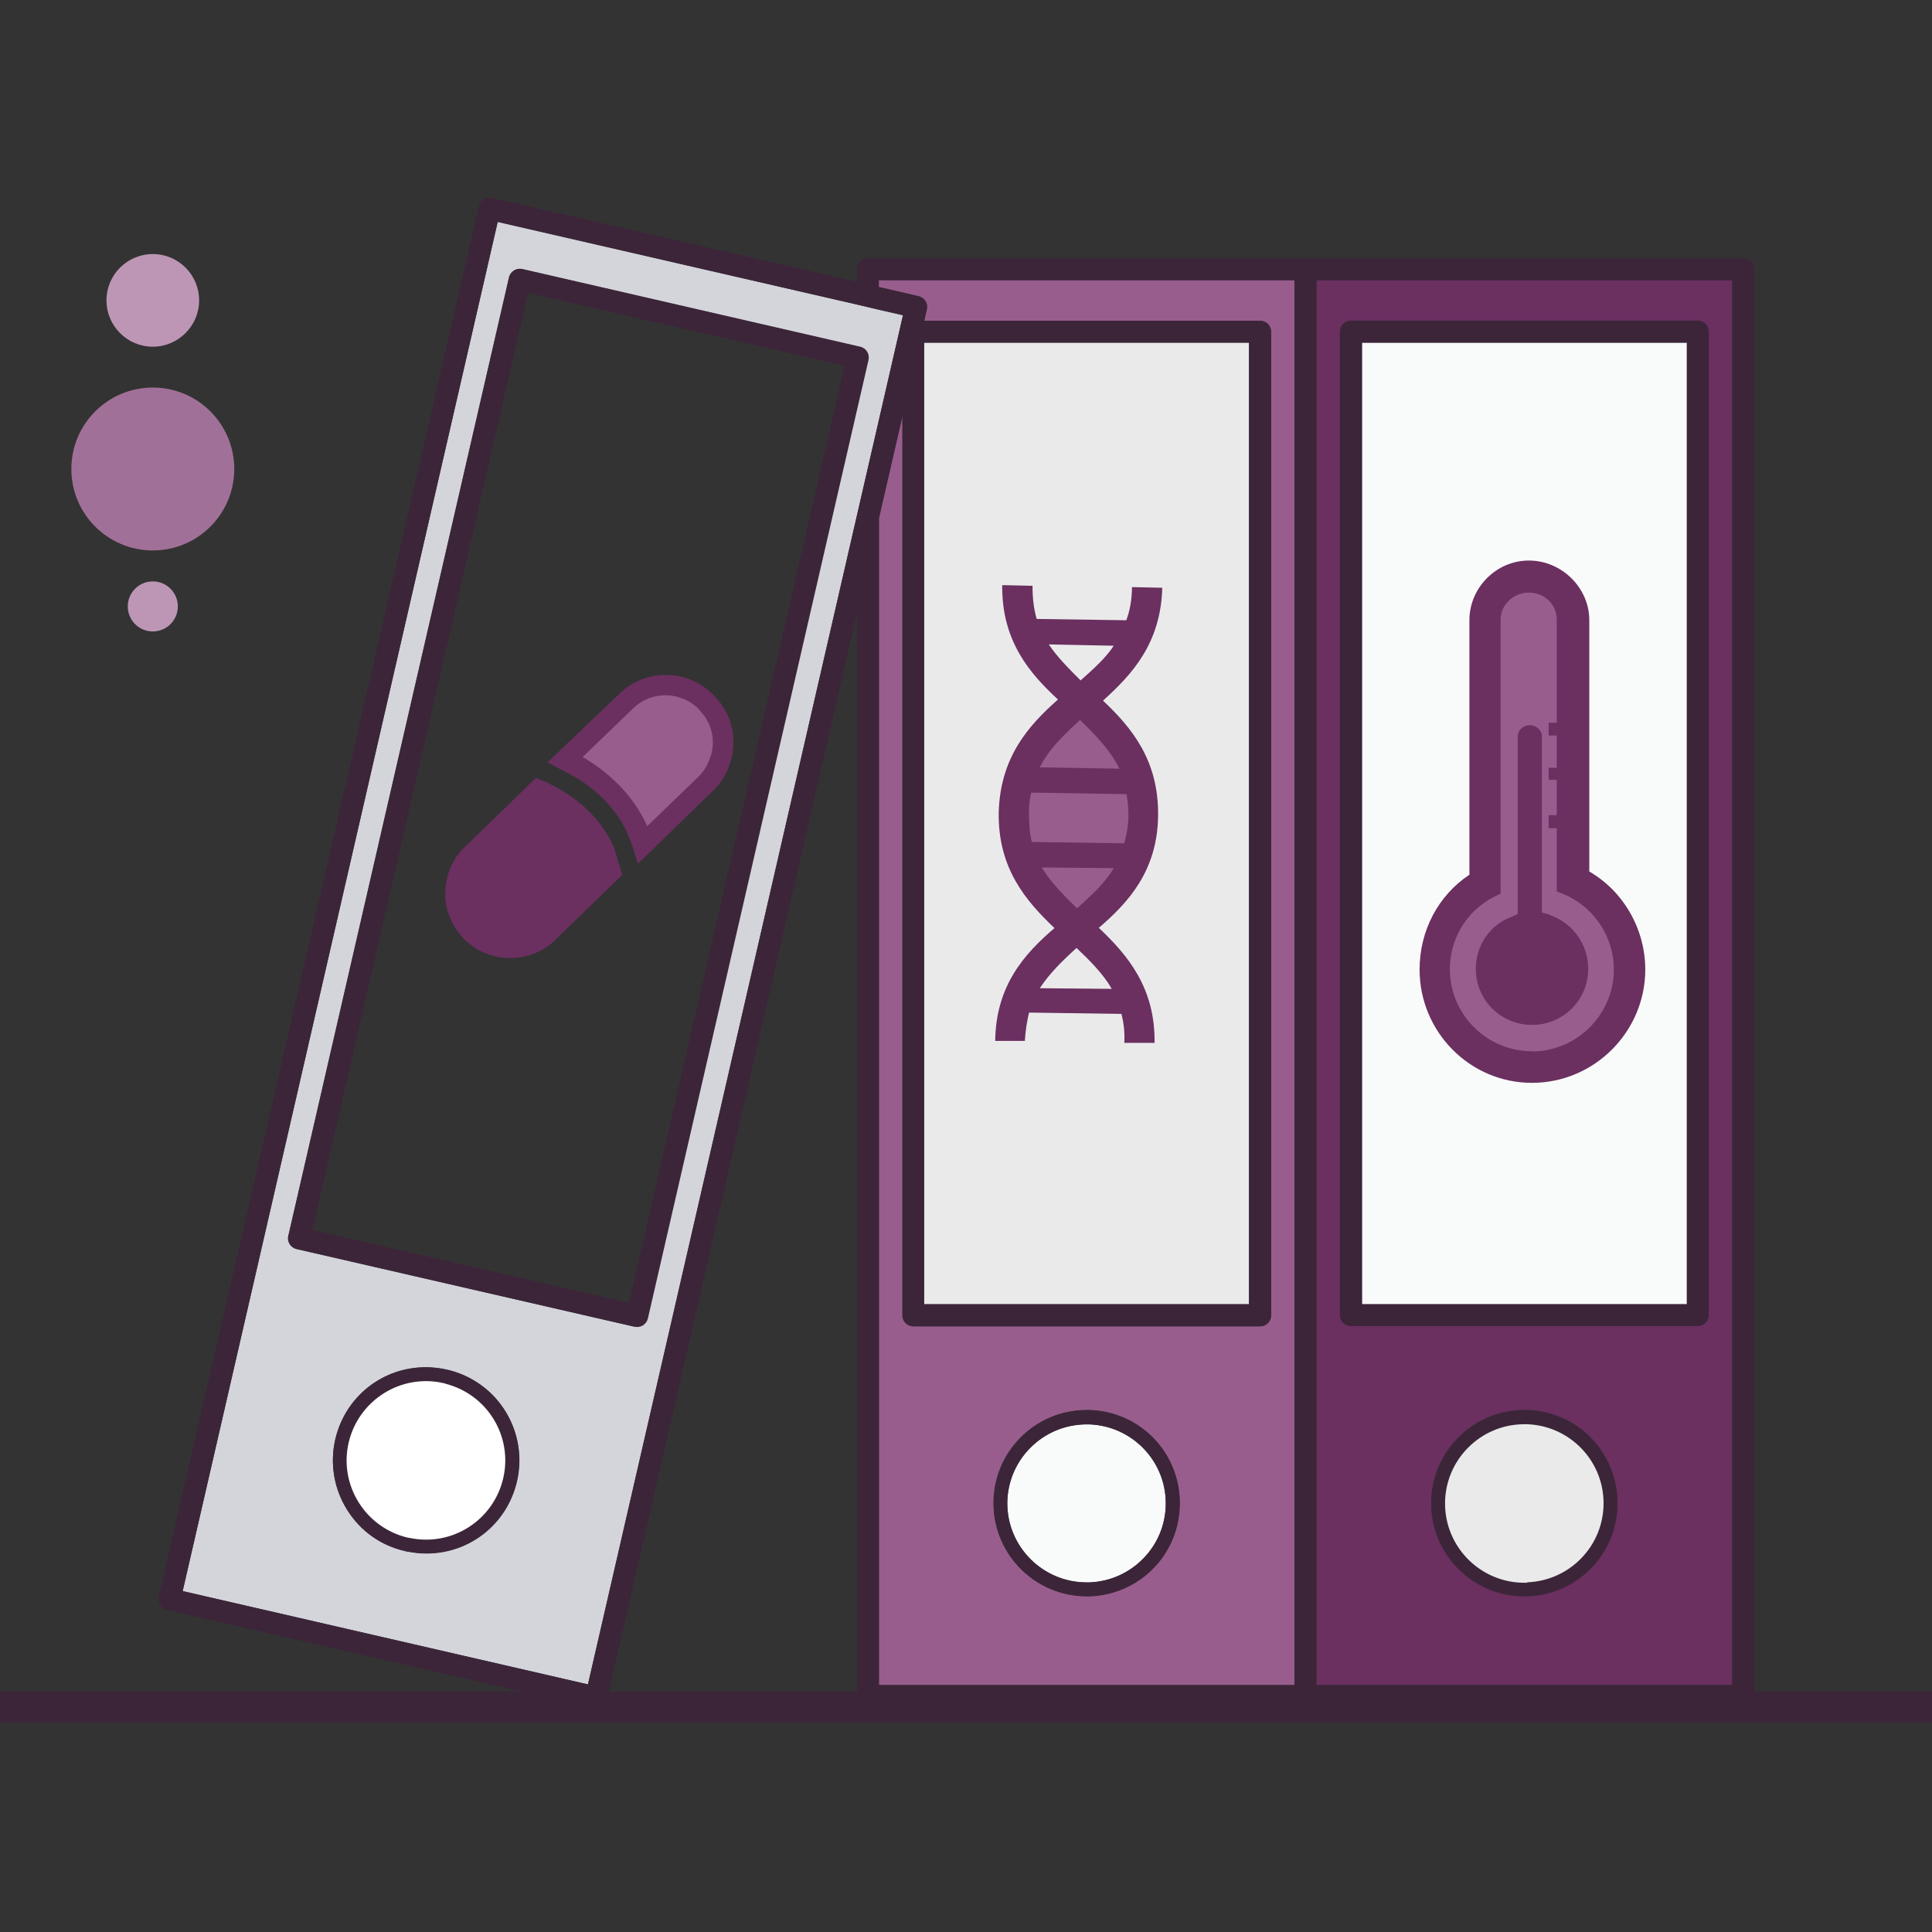 <svg width="88" height="88" viewBox="0 0 88 88" fill="none" xmlns="http://www.w3.org/2000/svg">
<rect x="0" y="0" width="88" height="88" fill="#333333" stroke="none"/>
<g clip-path="url(#clip0_1297_530)">
<path fill-rule="evenodd" clip-rule="evenodd" d="M28.91 60.432L13.51 56.892C13.24 56.832 13.07 56.562 13.13 56.292L23.18 12.642C23.24 12.372 23.51 12.202 23.78 12.262L39.02 15.772L39.17 15.812V15.822V15.832V15.842V15.862V15.872V15.892V15.912V15.932V15.952V15.962V15.982V15.992L38.88 17.272L38.64 18.292L29.12 59.652C29.06 59.922 28.79 60.092 28.52 60.032L28.91 60.432ZM22.67 10.102L8.32 72.472L26.78 76.722L39.03 23.492L39.53 21.322L40.03 19.152L41.13 14.362L40.03 14.112L39.53 13.992L39.03 13.872L22.67 10.112V10.102ZM20.5 62.422C22.72 63.012 24.05 65.232 23.54 67.462C23.09 69.402 21.4 70.752 19.41 70.752C19.14 70.752 18.87 70.722 18.6 70.672H18.57C18.57 70.672 18.49 70.652 18.45 70.642C17.34 70.392 16.41 69.722 15.81 68.762C15.21 67.802 15.02 66.662 15.27 65.562C15.72 63.622 17.41 62.272 19.4 62.272C19.72 62.272 20.04 62.312 20.36 62.382C20.4 62.392 20.44 62.402 20.48 62.412H20.51L20.5 62.422Z" fill="#D4D5DB"/>
<path fill-rule="evenodd" clip-rule="evenodd" d="M40.02 23.592V76.752H58.959V12.762H40.02V13.072L41.83 13.492C42.1 13.552 42.27 13.822 42.209 14.092L42.09 14.612H57.39C57.67 14.612 57.89 14.832 57.89 15.112V59.912C57.89 60.192 57.67 60.412 57.39 60.412H41.599C41.319 60.412 41.099 60.192 41.099 59.912V18.942L40.029 23.592H40.02ZM45.249 68.462C45.249 66.122 47.15 64.222 49.489 64.222C49.529 64.222 49.57 64.222 49.61 64.222H49.64C51.93 64.302 53.73 66.162 53.73 68.462C53.73 70.762 51.93 72.612 49.64 72.702H49.61C49.61 72.702 49.529 72.702 49.489 72.702C47.15 72.702 45.249 70.802 45.249 68.462Z" fill="#985D8D"/>
<path fill-rule="evenodd" clip-rule="evenodd" d="M59.961 12.762V76.752H78.901V12.762H59.961ZM62.031 35.222V59.402H76.831V15.602H62.031V35.212V35.222ZM65.191 68.462C65.191 66.122 67.091 64.222 69.431 64.222C69.471 64.222 69.511 64.222 69.551 64.222H69.581C71.871 64.302 73.671 66.162 73.671 68.462C73.671 70.762 71.871 72.612 69.581 72.702H69.551C69.551 72.702 69.471 72.702 69.431 72.702C67.091 72.702 65.191 70.802 65.191 68.462Z" fill="#6B2F60"/>
<path d="M49.62 59.412H56.89V15.612H42.09V59.412H49.62Z" fill="#EAEAEB"/>
<path d="M45.879 68.472C45.879 70.462 47.499 72.082 49.489 72.082C49.529 72.082 49.579 72.082 49.619 72.082C51.549 72.012 53.099 70.432 53.099 68.482C53.099 66.532 51.549 64.952 49.619 64.882C49.579 64.882 49.529 64.882 49.489 64.882C47.499 64.882 45.879 66.502 45.879 68.492V68.472Z" fill="#F9FBFB"/>
<path d="M62.029 35.222V59.412H76.829V15.612H62.029V35.222Z" fill="#F9FBFB"/>
<path d="M69.431 72.712C67.091 72.712 65.191 70.812 65.191 68.472C65.191 66.132 67.091 64.232 69.431 64.232C69.471 64.232 69.511 64.232 69.551 64.232H69.581C71.871 64.312 73.671 66.172 73.671 68.472C73.671 70.772 71.871 72.622 69.581 72.712H69.551C69.551 72.712 69.471 72.712 69.431 72.712ZM19.411 70.762C19.141 70.762 18.871 70.732 18.601 70.682H18.571C18.571 70.682 18.491 70.662 18.451 70.652C17.341 70.402 16.411 69.732 15.811 68.772C15.211 67.812 15.021 66.672 15.271 65.572C15.721 63.632 17.411 62.282 19.401 62.282C19.721 62.282 20.041 62.322 20.361 62.392C20.401 62.402 20.441 62.412 20.481 62.422H20.511C22.731 63.022 24.061 65.242 23.551 67.472C23.101 69.412 21.411 70.762 19.421 70.762H19.411ZM20.221 63.002C18.281 62.552 16.341 63.772 15.891 65.712C15.441 67.652 16.661 69.592 18.601 70.042C18.641 70.042 18.681 70.052 18.731 70.062C20.631 70.432 22.491 69.232 22.931 67.332C23.371 65.432 22.221 63.542 20.351 63.042C20.311 63.032 20.271 63.012 20.231 63.002H20.221ZM49.501 72.712C47.161 72.712 45.261 70.812 45.261 68.472C45.261 66.132 47.161 64.232 49.501 64.232C49.541 64.232 49.581 64.232 49.621 64.232H49.651C51.941 64.312 53.741 66.172 53.741 68.472C53.741 70.772 51.941 72.622 49.651 72.712H49.621C49.621 72.712 49.541 72.712 49.501 72.712ZM62.041 35.222V59.402H76.841V15.602H62.041V35.212V35.222ZM49.631 76.752H58.971V12.762H40.031V13.072L41.841 13.492C42.111 13.552 42.281 13.822 42.221 14.092L42.101 14.612H57.401C57.681 14.612 57.901 14.832 57.901 15.112V59.912C57.901 60.192 57.681 60.412 57.401 60.412H41.611C41.331 60.412 41.111 60.192 41.111 59.912V18.942L40.041 23.592V76.752H49.641H49.631ZM39.031 12.842V12.262C39.031 11.982 39.251 11.762 39.531 11.762H79.411C79.691 11.762 79.911 11.982 79.911 12.262V77.252C79.911 77.532 79.691 77.752 79.411 77.752H39.531C39.251 77.752 39.031 77.532 39.031 77.252V27.932L27.641 77.422C27.581 77.692 27.311 77.862 27.041 77.802L7.611 73.332C7.341 73.272 7.171 73.002 7.231 72.732L21.811 9.392C21.871 9.122 22.141 8.952 22.411 9.012L39.031 12.832V12.842ZM22.671 10.102L8.321 72.472L26.781 76.722L41.131 14.352L22.671 10.102ZM24.051 13.342L14.231 56.022L28.651 59.342L38.471 16.662L24.051 13.342ZM13.141 56.282L23.191 12.632C23.251 12.362 23.521 12.192 23.791 12.252L39.181 15.792C39.451 15.852 39.621 16.122 39.561 16.392L29.511 60.052C29.451 60.322 29.181 60.492 28.911 60.432L13.511 56.892C13.241 56.832 13.071 56.562 13.131 56.292L13.141 56.282ZM49.621 59.402H56.891V15.602H42.091V59.402H49.621ZM69.561 76.752H78.901V12.762H59.961V76.752H69.561ZM61.031 59.902V15.102C61.031 14.822 61.251 14.602 61.531 14.602H77.331C77.611 14.602 77.831 14.822 77.831 15.102V59.902C77.831 60.182 77.611 60.402 77.331 60.402H61.531C61.251 60.402 61.031 60.182 61.031 59.902ZM45.881 68.462C45.881 70.452 47.501 72.072 49.491 72.072C49.531 72.072 49.581 72.072 49.621 72.072C51.551 72.002 53.101 70.422 53.101 68.472C53.101 66.522 51.551 64.942 49.621 64.872C49.581 64.872 49.531 64.872 49.491 64.872C47.501 64.872 45.881 66.492 45.881 68.482V68.462ZM69.561 72.062C71.491 71.992 73.041 70.412 73.041 68.462C73.041 66.512 71.491 64.932 69.561 64.862C69.521 64.862 69.481 64.862 69.431 64.862C67.441 64.862 65.821 66.482 65.821 68.472C65.821 70.462 67.441 72.082 69.431 72.082C69.471 72.082 69.511 72.082 69.561 72.082V72.062Z" fill="#3C2539"/>
<path d="M69.56 72.072C71.49 72.002 73.04 70.422 73.04 68.472C73.04 66.522 71.49 64.942 69.56 64.872C69.52 64.872 69.48 64.872 69.43 64.872C67.44 64.872 65.82 66.492 65.82 68.482C65.82 70.472 67.44 72.092 69.43 72.092C69.47 72.092 69.51 72.092 69.56 72.092V72.072Z" fill="#EAEAEB"/>
<path d="M20.21 63.002C18.27 62.552 16.331 63.772 15.88 65.712C15.431 67.652 16.651 69.592 18.59 70.042C18.631 70.042 18.671 70.052 18.721 70.062C20.62 70.432 22.48 69.232 22.921 67.332C23.36 65.432 22.21 63.542 20.34 63.042C20.3 63.032 20.261 63.012 20.221 63.002H20.21Z" fill="white"/>
<path d="M-1 78.452H89.45V77.042H-1V78.452Z" fill="#3C2539"/>
<path d="M72.38 39.692C73.92 40.572 74.94 42.292 74.94 44.162C74.94 46.982 72.63 49.322 69.78 49.322C66.93 49.322 64.66 46.982 64.66 44.162C64.66 42.402 65.5 40.792 66.93 39.842V28.242C66.93 26.782 68.14 25.532 69.64 25.532C71.14 25.532 72.39 26.782 72.39 28.242V39.702L72.38 39.692Z" fill="#6B2F60"/>
<path d="M69.779 47.892C71.829 47.892 73.509 46.202 73.509 44.162C73.509 42.512 72.409 41.082 70.909 40.612V37.722H70.539V37.132H70.909V35.522H70.539V34.972H70.909V33.502H70.539V32.922H70.909V28.232C70.909 27.532 70.359 26.992 69.629 26.992C68.939 26.992 68.349 27.542 68.349 28.232V40.712C66.989 41.262 66.039 42.582 66.039 44.152C66.039 46.202 67.719 47.882 69.769 47.882L69.779 47.892Z" fill="#985D8D"/>
<path d="M70.581 41.672C71.641 42.042 72.341 43.022 72.341 44.122C72.341 45.552 71.201 46.682 69.781 46.682C68.361 46.682 67.221 45.552 67.221 44.122C67.221 43.102 67.841 42.142 68.801 41.782L69.131 41.632V33.542C69.131 33.252 69.391 33.032 69.681 33.032C69.971 33.032 70.231 33.252 70.231 33.542V41.562L70.601 41.672H70.581Z" fill="#6B2F60"/>
<path fill-rule="evenodd" clip-rule="evenodd" d="M25.27 42.832L28.33 39.862V39.792L27.96 38.572L27.71 38.092C26.81 36.542 25.28 35.772 24.5 35.462L24.41 35.432L21.17 38.582C20.79 38.932 20.51 39.412 20.38 39.942C20.11 40.932 20.38 41.982 21.12 42.752C22.24 43.902 24.1 43.942 25.28 42.832H25.27Z" fill="#6B2F60"/>
<path fill-rule="evenodd" clip-rule="evenodd" d="M24.93 34.722L25.53 35.042C26.73 35.612 28.24 36.682 28.82 38.602L29.06 39.342L32.45 36.042C32.88 35.642 33.16 35.152 33.3 34.602C33.59 33.552 33.3 32.462 32.52 31.682C31.36 30.452 29.4 30.422 28.19 31.622L24.93 34.732V34.722Z" fill="#6B2F60"/>
<path fill-rule="evenodd" clip-rule="evenodd" d="M31.849 32.342C32.389 32.872 32.589 33.642 32.399 34.352C32.279 34.752 32.099 35.102 31.819 35.372L29.479 37.632C28.769 36.042 27.529 35.062 26.539 34.482L28.829 32.272C29.689 31.432 31.049 31.482 31.859 32.332L31.849 32.342Z" fill="#985D8D"/>
<path d="M45.33 47.412H46.68C46.71 46.932 46.78 46.512 46.87 46.122L51.08 46.182C51.18 46.572 51.24 47.022 51.21 47.502H52.59C52.62 44.992 51.37 43.512 50.05 42.262C51.4 41.102 52.72 39.662 52.75 37.152C52.78 34.612 51.53 33.132 50.24 31.912C51.56 30.722 52.87 29.312 52.94 26.772L51.56 26.742C51.56 27.322 51.46 27.832 51.3 28.252L47.22 28.192C47.09 27.742 47.03 27.262 47.03 26.682L45.65 26.652C45.62 29.192 46.9 30.672 48.19 31.862C46.84 33.052 45.55 34.502 45.49 37.032C45.46 39.542 46.71 41.022 48.03 42.272C46.68 43.432 45.36 44.872 45.33 47.412ZM49.03 43.172C49.67 43.782 50.25 44.362 50.64 45.042L47.36 45.012C47.81 44.332 48.39 43.762 49.03 43.182V43.172ZM50.73 29.412C50.35 29.992 49.8 30.472 49.22 30.992C48.67 30.442 48.16 29.932 47.77 29.352L50.73 29.412Z" fill="#6B2F60"/>
<path d="M46.999 38.352C46.899 37.962 46.869 37.512 46.869 37.032C46.869 36.712 46.899 36.392 46.969 36.102L51.309 36.172C51.369 36.462 51.399 36.782 51.399 37.132C51.399 37.612 51.309 38.032 51.209 38.412L46.999 38.352Z" fill="#985D8D"/>
<path d="M49.189 32.792C49.929 33.502 50.569 34.172 50.989 35.012L47.359 34.952C47.779 34.122 48.449 33.472 49.189 32.802V32.792Z" fill="#985D8D"/>
<path d="M49.059 41.372C48.419 40.762 47.869 40.182 47.449 39.512L50.729 39.542C50.309 40.252 49.699 40.792 49.059 41.372Z" fill="#985D8D"/>
<path fill-rule="evenodd" clip-rule="evenodd" d="M6.96 17.652C9.01 17.652 10.67 19.312 10.67 21.362C10.67 23.412 9.01 25.072 6.96 25.072C4.91 25.072 3.25 23.412 3.25 21.362C3.25 19.312 4.91 17.652 6.96 17.652Z" fill="#A17098"/>
<path fill-rule="evenodd" clip-rule="evenodd" d="M6.96 11.572C8.13 11.572 9.07 12.522 9.07 13.682C9.07 14.842 8.12 15.792 6.96 15.792C5.8 15.792 4.85 14.852 4.85 13.682C4.85 12.512 5.8 11.572 6.96 11.572Z" fill="#BD96B6"/>
<path fill-rule="evenodd" clip-rule="evenodd" d="M6.96 26.482C7.59 26.482 8.1 26.992 8.1 27.622C8.1 28.252 7.59 28.762 6.96 28.762C6.33 28.762 5.82 28.252 5.82 27.622C5.82 26.992 6.33 26.482 6.96 26.482Z" fill="#BD96B6"/>
</g>
<defs>
<clipPath id="clip0_1297_530">
<rect width="88" height="88" fill="white"/>
</clipPath>
</defs>
</svg>
